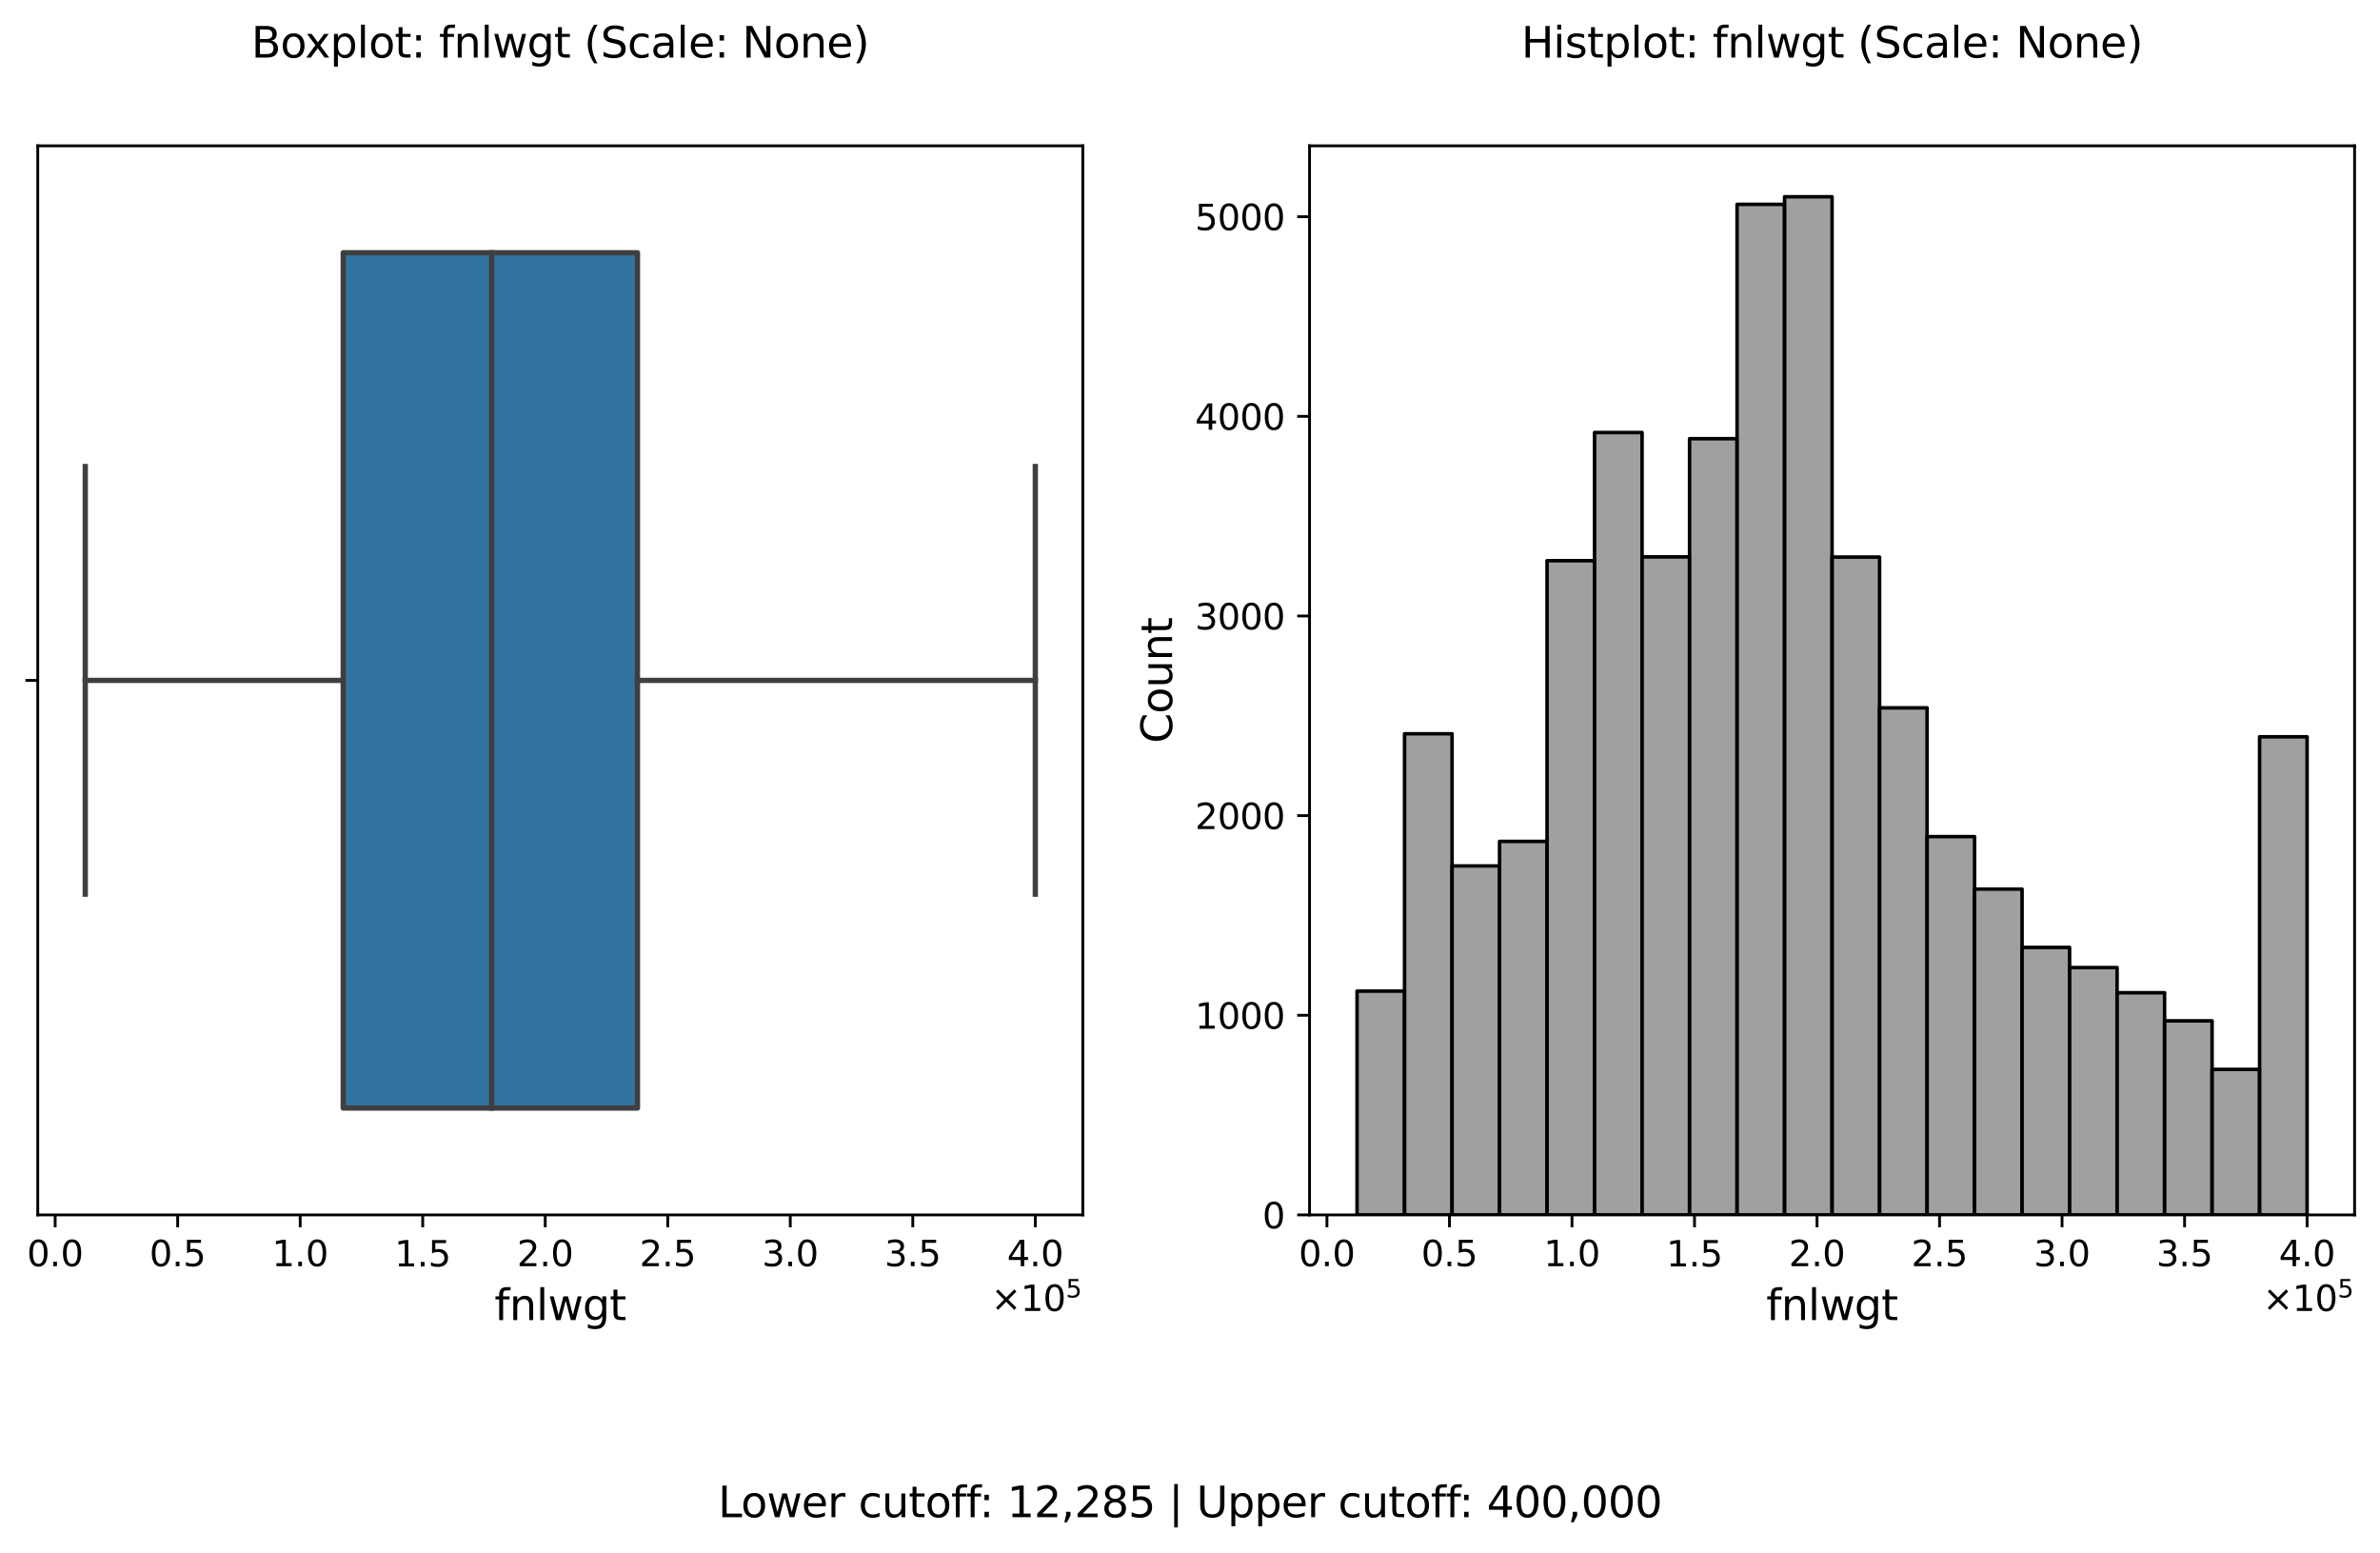 <?xml version="1.0" encoding="utf-8" standalone="no"?>
<!DOCTYPE svg PUBLIC "-//W3C//DTD SVG 1.1//EN"
  "http://www.w3.org/Graphics/SVG/1.1/DTD/svg11.dtd">
<svg xmlns:xlink="http://www.w3.org/1999/xlink" width="674.4pt" height="439.868pt" viewBox="0 0 674.4 439.868" xmlns="http://www.w3.org/2000/svg" version="1.1">
 <defs>
  <style type="text/css">*{stroke-linejoin: round; stroke-linecap: butt}</style>
 </defs>
 <g id="figure_1">
  <g id="patch_1">
   <path d="M 0 439.868 
L 674.4 439.868 
L 674.4 0 
L 0 0 
z
" style="fill: #ffffff"/>
  </g>
  <g id="axes_1">
   <g id="patch_2">
    <path d="M 10.7 344.198 
L 306.825 344.198 
L 306.825 41.318 
L 10.7 41.318 
z
" style="fill: #ffffff"/>
   </g>
   <g id="patch_3">
    <path d="M 97.25 71.606 
L 97.25 313.91 
L 180.634 313.91 
L 180.634 71.606 
L 97.25 71.606 
z
" clip-path="url(#p5515ac7bce)" style="fill: #3274a1; stroke: #3f3f3f; stroke-width: 1.5; stroke-linejoin: miter"/>
   </g>
   <g id="matplotlib.axis_1">
    <g id="xtick_1">
     <g id="line2d_1">
      <defs>
       <path id="m99700563cf" d="M 0 0 
L 0 3.5 
" style="stroke: #000000; stroke-width: 0.8"/>
      </defs>
      <g>
       <use xlink:href="#m99700563cf" x="15.63" y="344.198" style="stroke: #000000; stroke-width: 0.8"/>
      </g>
     </g>
     <g id="text_1">
      <!-- $\mathdefault{0.0}$ -->
      <g transform="translate(7.63 358.797)scale(0.1 -0.1)">
       <defs>
        <path id="DejaVuSans-30" d="M 2034 4250 
Q 1547 4250 1301 3770 
Q 1056 3291 1056 2328 
Q 1056 1369 1301 889 
Q 1547 409 2034 409 
Q 2525 409 2770 889 
Q 3016 1369 3016 2328 
Q 3016 3291 2770 3770 
Q 2525 4250 2034 4250 
z
M 2034 4750 
Q 2819 4750 3233 4129 
Q 3647 3509 3647 2328 
Q 3647 1150 3233 529 
Q 2819 -91 2034 -91 
Q 1250 -91 836 529 
Q 422 1150 422 2328 
Q 422 3509 836 4129 
Q 1250 4750 2034 4750 
z
" transform="scale(0.016)"/>
        <path id="DejaVuSans-2e" d="M 684 794 
L 1344 794 
L 1344 0 
L 684 0 
L 684 794 
z
" transform="scale(0.016)"/>
       </defs>
       <use xlink:href="#DejaVuSans-30" transform="translate(0 0.781)"/>
       <use xlink:href="#DejaVuSans-2e" transform="translate(63.623 0.781)"/>
       <use xlink:href="#DejaVuSans-30" transform="translate(95.41 0.781)"/>
      </g>
     </g>
    </g>
    <g id="xtick_2">
     <g id="line2d_2">
      <g>
       <use xlink:href="#m99700563cf" x="50.347" y="344.198" style="stroke: #000000; stroke-width: 0.8"/>
      </g>
     </g>
     <g id="text_2">
      <!-- $\mathdefault{0.5}$ -->
      <g transform="translate(42.347 358.797)scale(0.1 -0.1)">
       <defs>
        <path id="DejaVuSans-35" d="M 691 4666 
L 3169 4666 
L 3169 4134 
L 1269 4134 
L 1269 2991 
Q 1406 3038 1543 3061 
Q 1681 3084 1819 3084 
Q 2600 3084 3056 2656 
Q 3513 2228 3513 1497 
Q 3513 744 3044 326 
Q 2575 -91 1722 -91 
Q 1428 -91 1123 -41 
Q 819 9 494 109 
L 494 744 
Q 775 591 1075 516 
Q 1375 441 1709 441 
Q 2250 441 2565 725 
Q 2881 1009 2881 1497 
Q 2881 1984 2565 2268 
Q 2250 2553 1709 2553 
Q 1456 2553 1204 2497 
Q 953 2441 691 2322 
L 691 4666 
z
" transform="scale(0.016)"/>
       </defs>
       <use xlink:href="#DejaVuSans-30" transform="translate(0 0.781)"/>
       <use xlink:href="#DejaVuSans-2e" transform="translate(63.623 0.781)"/>
       <use xlink:href="#DejaVuSans-35" transform="translate(95.41 0.781)"/>
      </g>
     </g>
    </g>
    <g id="xtick_3">
     <g id="line2d_3">
      <g>
       <use xlink:href="#m99700563cf" x="85.064" y="344.198" style="stroke: #000000; stroke-width: 0.8"/>
      </g>
     </g>
     <g id="text_3">
      <!-- $\mathdefault{1.0}$ -->
      <g transform="translate(77.064 358.797)scale(0.1 -0.1)">
       <defs>
        <path id="DejaVuSans-31" d="M 794 531 
L 1825 531 
L 1825 4091 
L 703 3866 
L 703 4441 
L 1819 4666 
L 2450 4666 
L 2450 531 
L 3481 531 
L 3481 0 
L 794 0 
L 794 531 
z
" transform="scale(0.016)"/>
       </defs>
       <use xlink:href="#DejaVuSans-31" transform="translate(0 0.781)"/>
       <use xlink:href="#DejaVuSans-2e" transform="translate(63.623 0.781)"/>
       <use xlink:href="#DejaVuSans-30" transform="translate(95.41 0.781)"/>
      </g>
     </g>
    </g>
    <g id="xtick_4">
     <g id="line2d_4">
      <g>
       <use xlink:href="#m99700563cf" x="119.781" y="344.198" style="stroke: #000000; stroke-width: 0.8"/>
      </g>
     </g>
     <g id="text_4">
      <!-- $\mathdefault{1.5}$ -->
      <g transform="translate(111.781 358.797)scale(0.1 -0.1)">
       <use xlink:href="#DejaVuSans-31" transform="translate(0 0.094)"/>
       <use xlink:href="#DejaVuSans-2e" transform="translate(63.623 0.094)"/>
       <use xlink:href="#DejaVuSans-35" transform="translate(95.41 0.094)"/>
      </g>
     </g>
    </g>
    <g id="xtick_5">
     <g id="line2d_5">
      <g>
       <use xlink:href="#m99700563cf" x="154.498" y="344.198" style="stroke: #000000; stroke-width: 0.8"/>
      </g>
     </g>
     <g id="text_5">
      <!-- $\mathdefault{2.0}$ -->
      <g transform="translate(146.498 358.797)scale(0.1 -0.1)">
       <defs>
        <path id="DejaVuSans-32" d="M 1228 531 
L 3431 531 
L 3431 0 
L 469 0 
L 469 531 
Q 828 903 1448 1529 
Q 2069 2156 2228 2338 
Q 2531 2678 2651 2914 
Q 2772 3150 2772 3378 
Q 2772 3750 2511 3984 
Q 2250 4219 1831 4219 
Q 1534 4219 1204 4116 
Q 875 4013 500 3803 
L 500 4441 
Q 881 4594 1212 4672 
Q 1544 4750 1819 4750 
Q 2544 4750 2975 4387 
Q 3406 4025 3406 3419 
Q 3406 3131 3298 2873 
Q 3191 2616 2906 2266 
Q 2828 2175 2409 1742 
Q 1991 1309 1228 531 
z
" transform="scale(0.016)"/>
       </defs>
       <use xlink:href="#DejaVuSans-32" transform="translate(0 0.781)"/>
       <use xlink:href="#DejaVuSans-2e" transform="translate(63.623 0.781)"/>
       <use xlink:href="#DejaVuSans-30" transform="translate(95.41 0.781)"/>
      </g>
     </g>
    </g>
    <g id="xtick_6">
     <g id="line2d_6">
      <g>
       <use xlink:href="#m99700563cf" x="189.214" y="344.198" style="stroke: #000000; stroke-width: 0.8"/>
      </g>
     </g>
     <g id="text_6">
      <!-- $\mathdefault{2.5}$ -->
      <g transform="translate(181.214 358.797)scale(0.1 -0.1)">
       <use xlink:href="#DejaVuSans-32" transform="translate(0 0.781)"/>
       <use xlink:href="#DejaVuSans-2e" transform="translate(63.623 0.781)"/>
       <use xlink:href="#DejaVuSans-35" transform="translate(95.41 0.781)"/>
      </g>
     </g>
    </g>
    <g id="xtick_7">
     <g id="line2d_7">
      <g>
       <use xlink:href="#m99700563cf" x="223.931" y="344.198" style="stroke: #000000; stroke-width: 0.8"/>
      </g>
     </g>
     <g id="text_7">
      <!-- $\mathdefault{3.0}$ -->
      <g transform="translate(215.931 358.797)scale(0.1 -0.1)">
       <defs>
        <path id="DejaVuSans-33" d="M 2597 2516 
Q 3050 2419 3304 2112 
Q 3559 1806 3559 1356 
Q 3559 666 3084 287 
Q 2609 -91 1734 -91 
Q 1441 -91 1130 -33 
Q 819 25 488 141 
L 488 750 
Q 750 597 1062 519 
Q 1375 441 1716 441 
Q 2309 441 2620 675 
Q 2931 909 2931 1356 
Q 2931 1769 2642 2001 
Q 2353 2234 1838 2234 
L 1294 2234 
L 1294 2753 
L 1863 2753 
Q 2328 2753 2575 2939 
Q 2822 3125 2822 3475 
Q 2822 3834 2567 4026 
Q 2313 4219 1838 4219 
Q 1578 4219 1281 4162 
Q 984 4106 628 3988 
L 628 4550 
Q 988 4650 1302 4700 
Q 1616 4750 1894 4750 
Q 2613 4750 3031 4423 
Q 3450 4097 3450 3541 
Q 3450 3153 3228 2886 
Q 3006 2619 2597 2516 
z
" transform="scale(0.016)"/>
       </defs>
       <use xlink:href="#DejaVuSans-33" transform="translate(0 0.781)"/>
       <use xlink:href="#DejaVuSans-2e" transform="translate(63.623 0.781)"/>
       <use xlink:href="#DejaVuSans-30" transform="translate(95.41 0.781)"/>
      </g>
     </g>
    </g>
    <g id="xtick_8">
     <g id="line2d_8">
      <g>
       <use xlink:href="#m99700563cf" x="258.648" y="344.198" style="stroke: #000000; stroke-width: 0.8"/>
      </g>
     </g>
     <g id="text_8">
      <!-- $\mathdefault{3.5}$ -->
      <g transform="translate(250.648 358.797)scale(0.1 -0.1)">
       <use xlink:href="#DejaVuSans-33" transform="translate(0 0.781)"/>
       <use xlink:href="#DejaVuSans-2e" transform="translate(63.623 0.781)"/>
       <use xlink:href="#DejaVuSans-35" transform="translate(95.41 0.781)"/>
      </g>
     </g>
    </g>
    <g id="xtick_9">
     <g id="line2d_9">
      <g>
       <use xlink:href="#m99700563cf" x="293.365" y="344.198" style="stroke: #000000; stroke-width: 0.8"/>
      </g>
     </g>
     <g id="text_9">
      <!-- $\mathdefault{4.0}$ -->
      <g transform="translate(285.365 358.797)scale(0.1 -0.1)">
       <defs>
        <path id="DejaVuSans-34" d="M 2419 4116 
L 825 1625 
L 2419 1625 
L 2419 4116 
z
M 2253 4666 
L 3047 4666 
L 3047 1625 
L 3713 1625 
L 3713 1100 
L 3047 1100 
L 3047 0 
L 2419 0 
L 2419 1100 
L 313 1100 
L 313 1709 
L 2253 4666 
z
" transform="scale(0.016)"/>
       </defs>
       <use xlink:href="#DejaVuSans-34" transform="translate(0 0.781)"/>
       <use xlink:href="#DejaVuSans-2e" transform="translate(63.623 0.781)"/>
       <use xlink:href="#DejaVuSans-30" transform="translate(95.41 0.781)"/>
      </g>
     </g>
    </g>
    <g id="text_10">
     <!-- fnlwgt -->
     <g transform="translate(140.113 373.994)scale(0.12 -0.12)">
      <defs>
       <path id="DejaVuSans-66" d="M 2375 4863 
L 2375 4384 
L 1825 4384 
Q 1516 4384 1395 4259 
Q 1275 4134 1275 3809 
L 1275 3500 
L 2222 3500 
L 2222 3053 
L 1275 3053 
L 1275 0 
L 697 0 
L 697 3053 
L 147 3053 
L 147 3500 
L 697 3500 
L 697 3744 
Q 697 4328 969 4595 
Q 1241 4863 1831 4863 
L 2375 4863 
z
" transform="scale(0.016)"/>
       <path id="DejaVuSans-6e" d="M 3513 2113 
L 3513 0 
L 2938 0 
L 2938 2094 
Q 2938 2591 2744 2837 
Q 2550 3084 2163 3084 
Q 1697 3084 1428 2787 
Q 1159 2491 1159 1978 
L 1159 0 
L 581 0 
L 581 3500 
L 1159 3500 
L 1159 2956 
Q 1366 3272 1645 3428 
Q 1925 3584 2291 3584 
Q 2894 3584 3203 3211 
Q 3513 2838 3513 2113 
z
" transform="scale(0.016)"/>
       <path id="DejaVuSans-6c" d="M 603 4863 
L 1178 4863 
L 1178 0 
L 603 0 
L 603 4863 
z
" transform="scale(0.016)"/>
       <path id="DejaVuSans-77" d="M 269 3500 
L 844 3500 
L 1563 769 
L 2278 3500 
L 2956 3500 
L 3675 769 
L 4391 3500 
L 4966 3500 
L 4050 0 
L 3372 0 
L 2619 2869 
L 1863 0 
L 1184 0 
L 269 3500 
z
" transform="scale(0.016)"/>
       <path id="DejaVuSans-67" d="M 2906 1791 
Q 2906 2416 2648 2759 
Q 2391 3103 1925 3103 
Q 1463 3103 1205 2759 
Q 947 2416 947 1791 
Q 947 1169 1205 825 
Q 1463 481 1925 481 
Q 2391 481 2648 825 
Q 2906 1169 2906 1791 
z
M 3481 434 
Q 3481 -459 3084 -895 
Q 2688 -1331 1869 -1331 
Q 1566 -1331 1297 -1286 
Q 1028 -1241 775 -1147 
L 775 -588 
Q 1028 -725 1275 -790 
Q 1522 -856 1778 -856 
Q 2344 -856 2625 -561 
Q 2906 -266 2906 331 
L 2906 616 
Q 2728 306 2450 153 
Q 2172 0 1784 0 
Q 1141 0 747 490 
Q 353 981 353 1791 
Q 353 2603 747 3093 
Q 1141 3584 1784 3584 
Q 2172 3584 2450 3431 
Q 2728 3278 2906 2969 
L 2906 3500 
L 3481 3500 
L 3481 434 
z
" transform="scale(0.016)"/>
       <path id="DejaVuSans-74" d="M 1172 4494 
L 1172 3500 
L 2356 3500 
L 2356 3053 
L 1172 3053 
L 1172 1153 
Q 1172 725 1289 603 
Q 1406 481 1766 481 
L 2356 481 
L 2356 0 
L 1766 0 
Q 1100 0 847 248 
Q 594 497 594 1153 
L 594 3053 
L 172 3053 
L 172 3500 
L 594 3500 
L 594 4494 
L 1172 4494 
z
" transform="scale(0.016)"/>
      </defs>
      <use xlink:href="#DejaVuSans-66"/>
      <use xlink:href="#DejaVuSans-6e" x="35.205"/>
      <use xlink:href="#DejaVuSans-6c" x="98.584"/>
      <use xlink:href="#DejaVuSans-77" x="126.367"/>
      <use xlink:href="#DejaVuSans-67" x="208.154"/>
      <use xlink:href="#DejaVuSans-74" x="271.631"/>
     </g>
    </g>
    <g id="text_11">
     <!-- $\times\mathdefault{10^{5}}\mathdefault{}$ -->
     <g transform="translate(280.825 371.475)scale(0.1 -0.1)">
      <defs>
       <path id="DejaVuSans-d7" d="M 4488 3438 
L 3059 2003 
L 4488 575 
L 4116 197 
L 2681 1631 
L 1247 197 
L 878 575 
L 2303 2003 
L 878 3438 
L 1247 3816 
L 2681 2381 
L 4116 3816 
L 4488 3438 
z
" transform="scale(0.016)"/>
      </defs>
      <use xlink:href="#DejaVuSans-d7" transform="translate(0 0.684)"/>
      <use xlink:href="#DejaVuSans-31" transform="translate(83.789 0.684)"/>
      <use xlink:href="#DejaVuSans-30" transform="translate(147.412 0.684)"/>
      <use xlink:href="#DejaVuSans-35" transform="translate(211.992 38.966)scale(0.7)"/>
     </g>
    </g>
   </g>
   <g id="matplotlib.axis_2">
    <g id="ytick_1">
     <g id="line2d_10">
      <defs>
       <path id="m4141810e7e" d="M 0 0 
L -3.5 0 
" style="stroke: #000000; stroke-width: 0.8"/>
      </defs>
      <g>
       <use xlink:href="#m4141810e7e" x="10.7" y="192.758" style="stroke: #000000; stroke-width: 0.8"/>
      </g>
     </g>
    </g>
   </g>
   <g id="line2d_11">
    <path d="M 97.25 192.758 
L 24.16 192.758 
" clip-path="url(#p5515ac7bce)" style="fill: none; stroke: #3f3f3f; stroke-width: 1.5; stroke-linecap: square"/>
   </g>
   <g id="line2d_12">
    <path d="M 180.634 192.758 
L 293.365 192.758 
" clip-path="url(#p5515ac7bce)" style="fill: none; stroke: #3f3f3f; stroke-width: 1.5; stroke-linecap: square"/>
   </g>
   <g id="line2d_13">
    <path d="M 24.16 132.182 
L 24.16 253.334 
" clip-path="url(#p5515ac7bce)" style="fill: none; stroke: #3f3f3f; stroke-width: 1.5; stroke-linecap: square"/>
   </g>
   <g id="line2d_14">
    <path d="M 293.365 132.182 
L 293.365 253.334 
" clip-path="url(#p5515ac7bce)" style="fill: none; stroke: #3f3f3f; stroke-width: 1.5; stroke-linecap: square"/>
   </g>
   <g id="line2d_15"/>
   <g id="line2d_16">
    <path d="M 139.322 71.606 
L 139.322 313.91 
" clip-path="url(#p5515ac7bce)" style="fill: none; stroke: #3f3f3f; stroke-width: 1.5; stroke-linecap: square"/>
   </g>
   <g id="patch_4">
    <path d="M 10.7 344.198 
L 10.7 41.318 
" style="fill: none; stroke: #000000; stroke-width: 0.8; stroke-linejoin: miter; stroke-linecap: square"/>
   </g>
   <g id="patch_5">
    <path d="M 306.825 344.198 
L 306.825 41.318 
" style="fill: none; stroke: #000000; stroke-width: 0.8; stroke-linejoin: miter; stroke-linecap: square"/>
   </g>
   <g id="patch_6">
    <path d="M 10.7 344.198 
L 306.825 344.198 
" style="fill: none; stroke: #000000; stroke-width: 0.8; stroke-linejoin: miter; stroke-linecap: square"/>
   </g>
   <g id="patch_7">
    <path d="M 10.7 41.318 
L 306.825 41.318 
" style="fill: none; stroke: #000000; stroke-width: 0.8; stroke-linejoin: miter; stroke-linecap: square"/>
   </g>
   <g id="text_12">
    <!-- Boxplot: fnlwgt (Scale: None) -->
    <g transform="translate(71.219 16.318)scale(0.12 -0.12)">
     <defs>
      <path id="DejaVuSans-42" d="M 1259 2228 
L 1259 519 
L 2272 519 
Q 2781 519 3026 730 
Q 3272 941 3272 1375 
Q 3272 1813 3026 2020 
Q 2781 2228 2272 2228 
L 1259 2228 
z
M 1259 4147 
L 1259 2741 
L 2194 2741 
Q 2656 2741 2882 2914 
Q 3109 3088 3109 3444 
Q 3109 3797 2882 3972 
Q 2656 4147 2194 4147 
L 1259 4147 
z
M 628 4666 
L 2241 4666 
Q 2963 4666 3353 4366 
Q 3744 4066 3744 3513 
Q 3744 3084 3544 2831 
Q 3344 2578 2956 2516 
Q 3422 2416 3680 2098 
Q 3938 1781 3938 1306 
Q 3938 681 3513 340 
Q 3088 0 2303 0 
L 628 0 
L 628 4666 
z
" transform="scale(0.016)"/>
      <path id="DejaVuSans-6f" d="M 1959 3097 
Q 1497 3097 1228 2736 
Q 959 2375 959 1747 
Q 959 1119 1226 758 
Q 1494 397 1959 397 
Q 2419 397 2687 759 
Q 2956 1122 2956 1747 
Q 2956 2369 2687 2733 
Q 2419 3097 1959 3097 
z
M 1959 3584 
Q 2709 3584 3137 3096 
Q 3566 2609 3566 1747 
Q 3566 888 3137 398 
Q 2709 -91 1959 -91 
Q 1206 -91 779 398 
Q 353 888 353 1747 
Q 353 2609 779 3096 
Q 1206 3584 1959 3584 
z
" transform="scale(0.016)"/>
      <path id="DejaVuSans-78" d="M 3513 3500 
L 2247 1797 
L 3578 0 
L 2900 0 
L 1881 1375 
L 863 0 
L 184 0 
L 1544 1831 
L 300 3500 
L 978 3500 
L 1906 2253 
L 2834 3500 
L 3513 3500 
z
" transform="scale(0.016)"/>
      <path id="DejaVuSans-70" d="M 1159 525 
L 1159 -1331 
L 581 -1331 
L 581 3500 
L 1159 3500 
L 1159 2969 
Q 1341 3281 1617 3432 
Q 1894 3584 2278 3584 
Q 2916 3584 3314 3078 
Q 3713 2572 3713 1747 
Q 3713 922 3314 415 
Q 2916 -91 2278 -91 
Q 1894 -91 1617 61 
Q 1341 213 1159 525 
z
M 3116 1747 
Q 3116 2381 2855 2742 
Q 2594 3103 2138 3103 
Q 1681 3103 1420 2742 
Q 1159 2381 1159 1747 
Q 1159 1113 1420 752 
Q 1681 391 2138 391 
Q 2594 391 2855 752 
Q 3116 1113 3116 1747 
z
" transform="scale(0.016)"/>
      <path id="DejaVuSans-3a" d="M 750 794 
L 1409 794 
L 1409 0 
L 750 0 
L 750 794 
z
M 750 3309 
L 1409 3309 
L 1409 2516 
L 750 2516 
L 750 3309 
z
" transform="scale(0.016)"/>
      <path id="DejaVuSans-20" transform="scale(0.016)"/>
      <path id="DejaVuSans-28" d="M 1984 4856 
Q 1566 4138 1362 3434 
Q 1159 2731 1159 2009 
Q 1159 1288 1364 580 
Q 1569 -128 1984 -844 
L 1484 -844 
Q 1016 -109 783 600 
Q 550 1309 550 2009 
Q 550 2706 781 3412 
Q 1013 4119 1484 4856 
L 1984 4856 
z
" transform="scale(0.016)"/>
      <path id="DejaVuSans-53" d="M 3425 4513 
L 3425 3897 
Q 3066 4069 2747 4153 
Q 2428 4238 2131 4238 
Q 1616 4238 1336 4038 
Q 1056 3838 1056 3469 
Q 1056 3159 1242 3001 
Q 1428 2844 1947 2747 
L 2328 2669 
Q 3034 2534 3370 2195 
Q 3706 1856 3706 1288 
Q 3706 609 3251 259 
Q 2797 -91 1919 -91 
Q 1588 -91 1214 -16 
Q 841 59 441 206 
L 441 856 
Q 825 641 1194 531 
Q 1563 422 1919 422 
Q 2459 422 2753 634 
Q 3047 847 3047 1241 
Q 3047 1584 2836 1778 
Q 2625 1972 2144 2069 
L 1759 2144 
Q 1053 2284 737 2584 
Q 422 2884 422 3419 
Q 422 4038 858 4394 
Q 1294 4750 2059 4750 
Q 2388 4750 2728 4690 
Q 3069 4631 3425 4513 
z
" transform="scale(0.016)"/>
      <path id="DejaVuSans-63" d="M 3122 3366 
L 3122 2828 
Q 2878 2963 2633 3030 
Q 2388 3097 2138 3097 
Q 1578 3097 1268 2742 
Q 959 2388 959 1747 
Q 959 1106 1268 751 
Q 1578 397 2138 397 
Q 2388 397 2633 464 
Q 2878 531 3122 666 
L 3122 134 
Q 2881 22 2623 -34 
Q 2366 -91 2075 -91 
Q 1284 -91 818 406 
Q 353 903 353 1747 
Q 353 2603 823 3093 
Q 1294 3584 2113 3584 
Q 2378 3584 2631 3529 
Q 2884 3475 3122 3366 
z
" transform="scale(0.016)"/>
      <path id="DejaVuSans-61" d="M 2194 1759 
Q 1497 1759 1228 1600 
Q 959 1441 959 1056 
Q 959 750 1161 570 
Q 1363 391 1709 391 
Q 2188 391 2477 730 
Q 2766 1069 2766 1631 
L 2766 1759 
L 2194 1759 
z
M 3341 1997 
L 3341 0 
L 2766 0 
L 2766 531 
Q 2569 213 2275 61 
Q 1981 -91 1556 -91 
Q 1019 -91 701 211 
Q 384 513 384 1019 
Q 384 1609 779 1909 
Q 1175 2209 1959 2209 
L 2766 2209 
L 2766 2266 
Q 2766 2663 2505 2880 
Q 2244 3097 1772 3097 
Q 1472 3097 1187 3025 
Q 903 2953 641 2809 
L 641 3341 
Q 956 3463 1253 3523 
Q 1550 3584 1831 3584 
Q 2591 3584 2966 3190 
Q 3341 2797 3341 1997 
z
" transform="scale(0.016)"/>
      <path id="DejaVuSans-65" d="M 3597 1894 
L 3597 1613 
L 953 1613 
Q 991 1019 1311 708 
Q 1631 397 2203 397 
Q 2534 397 2845 478 
Q 3156 559 3463 722 
L 3463 178 
Q 3153 47 2828 -22 
Q 2503 -91 2169 -91 
Q 1331 -91 842 396 
Q 353 884 353 1716 
Q 353 2575 817 3079 
Q 1281 3584 2069 3584 
Q 2775 3584 3186 3129 
Q 3597 2675 3597 1894 
z
M 3022 2063 
Q 3016 2534 2758 2815 
Q 2500 3097 2075 3097 
Q 1594 3097 1305 2825 
Q 1016 2553 972 2059 
L 3022 2063 
z
" transform="scale(0.016)"/>
      <path id="DejaVuSans-4e" d="M 628 4666 
L 1478 4666 
L 3547 763 
L 3547 4666 
L 4159 4666 
L 4159 0 
L 3309 0 
L 1241 3903 
L 1241 0 
L 628 0 
L 628 4666 
z
" transform="scale(0.016)"/>
      <path id="DejaVuSans-29" d="M 513 4856 
L 1013 4856 
Q 1481 4119 1714 3412 
Q 1947 2706 1947 2009 
Q 1947 1309 1714 600 
Q 1481 -109 1013 -844 
L 513 -844 
Q 928 -128 1133 580 
Q 1338 1288 1338 2009 
Q 1338 2731 1133 3434 
Q 928 4138 513 4856 
z
" transform="scale(0.016)"/>
     </defs>
     <use xlink:href="#DejaVuSans-42"/>
     <use xlink:href="#DejaVuSans-6f" x="68.604"/>
     <use xlink:href="#DejaVuSans-78" x="126.66"/>
     <use xlink:href="#DejaVuSans-70" x="185.84"/>
     <use xlink:href="#DejaVuSans-6c" x="249.316"/>
     <use xlink:href="#DejaVuSans-6f" x="277.1"/>
     <use xlink:href="#DejaVuSans-74" x="338.281"/>
     <use xlink:href="#DejaVuSans-3a" x="377.49"/>
     <use xlink:href="#DejaVuSans-20" x="411.182"/>
     <use xlink:href="#DejaVuSans-66" x="442.969"/>
     <use xlink:href="#DejaVuSans-6e" x="478.174"/>
     <use xlink:href="#DejaVuSans-6c" x="541.553"/>
     <use xlink:href="#DejaVuSans-77" x="569.336"/>
     <use xlink:href="#DejaVuSans-67" x="651.123"/>
     <use xlink:href="#DejaVuSans-74" x="714.6"/>
     <use xlink:href="#DejaVuSans-20" x="753.809"/>
     <use xlink:href="#DejaVuSans-28" x="785.596"/>
     <use xlink:href="#DejaVuSans-53" x="824.609"/>
     <use xlink:href="#DejaVuSans-63" x="888.086"/>
     <use xlink:href="#DejaVuSans-61" x="943.066"/>
     <use xlink:href="#DejaVuSans-6c" x="1004.346"/>
     <use xlink:href="#DejaVuSans-65" x="1032.129"/>
     <use xlink:href="#DejaVuSans-3a" x="1093.652"/>
     <use xlink:href="#DejaVuSans-20" x="1127.344"/>
     <use xlink:href="#DejaVuSans-4e" x="1159.131"/>
     <use xlink:href="#DejaVuSans-6f" x="1233.936"/>
     <use xlink:href="#DejaVuSans-6e" x="1295.117"/>
     <use xlink:href="#DejaVuSans-65" x="1358.496"/>
     <use xlink:href="#DejaVuSans-29" x="1420.02"/>
    </g>
   </g>
  </g>
  <g id="axes_2">
   <g id="patch_8">
    <path d="M 371.075 344.198 
L 667.2 344.198 
L 667.2 41.318 
L 371.075 41.318 
z
" style="fill: #ffffff"/>
   </g>
   <g id="patch_9">
    <path d="M 384.535 344.198 
L 397.995 344.198 
L 397.995 280.794 
L 384.535 280.794 
z
" clip-path="url(#p902552261d)" style="fill: #808080; fill-opacity: 0.75; stroke: #000000; stroke-linejoin: miter"/>
   </g>
   <g id="patch_10">
    <path d="M 397.995 344.198 
L 411.456 344.198 
L 411.456 207.888 
L 397.995 207.888 
z
" clip-path="url(#p902552261d)" style="fill: #808080; fill-opacity: 0.75; stroke: #000000; stroke-linejoin: miter"/>
   </g>
   <g id="patch_11">
    <path d="M 411.456 344.198 
L 424.916 344.198 
L 424.916 245.331 
L 411.456 245.331 
z
" clip-path="url(#p902552261d)" style="fill: #808080; fill-opacity: 0.75; stroke: #000000; stroke-linejoin: miter"/>
   </g>
   <g id="patch_12">
    <path d="M 424.916 344.198 
L 438.376 344.198 
L 438.376 238.374 
L 424.916 238.374 
z
" clip-path="url(#p902552261d)" style="fill: #808080; fill-opacity: 0.75; stroke: #000000; stroke-linejoin: miter"/>
   </g>
   <g id="patch_13">
    <path d="M 438.376 344.198 
L 451.836 344.198 
L 451.836 158.85 
L 438.376 158.85 
z
" clip-path="url(#p902552261d)" style="fill: #808080; fill-opacity: 0.75; stroke: #000000; stroke-linejoin: miter"/>
   </g>
   <g id="patch_14">
    <path d="M 451.836 344.198 
L 465.297 344.198 
L 465.297 122.539 
L 451.836 122.539 
z
" clip-path="url(#p902552261d)" style="fill: #808080; fill-opacity: 0.75; stroke: #000000; stroke-linejoin: miter"/>
   </g>
   <g id="patch_15">
    <path d="M 465.297 344.198 
L 478.757 344.198 
L 478.757 157.776 
L 465.297 157.776 
z
" clip-path="url(#p902552261d)" style="fill: #808080; fill-opacity: 0.75; stroke: #000000; stroke-linejoin: miter"/>
   </g>
   <g id="patch_16">
    <path d="M 478.757 344.198 
L 492.217 344.198 
L 492.217 124.292 
L 478.757 124.292 
z
" clip-path="url(#p902552261d)" style="fill: #808080; fill-opacity: 0.75; stroke: #000000; stroke-linejoin: miter"/>
   </g>
   <g id="patch_17">
    <path d="M 492.217 344.198 
L 505.677 344.198 
L 505.677 57.89 
L 492.217 57.89 
z
" clip-path="url(#p902552261d)" style="fill: #808080; fill-opacity: 0.75; stroke: #000000; stroke-linejoin: miter"/>
   </g>
   <g id="patch_18">
    <path d="M 505.677 344.198 
L 519.138 344.198 
L 519.138 55.741 
L 505.677 55.741 
z
" clip-path="url(#p902552261d)" style="fill: #808080; fill-opacity: 0.75; stroke: #000000; stroke-linejoin: miter"/>
   </g>
   <g id="patch_19">
    <path d="M 519.138 344.198 
L 532.598 344.198 
L 532.598 157.832 
L 519.138 157.832 
z
" clip-path="url(#p902552261d)" style="fill: #808080; fill-opacity: 0.75; stroke: #000000; stroke-linejoin: miter"/>
   </g>
   <g id="patch_20">
    <path d="M 532.598 344.198 
L 546.058 344.198 
L 546.058 200.535 
L 532.598 200.535 
z
" clip-path="url(#p902552261d)" style="fill: #808080; fill-opacity: 0.75; stroke: #000000; stroke-linejoin: miter"/>
   </g>
   <g id="patch_21">
    <path d="M 546.058 344.198 
L 559.518 344.198 
L 559.518 237.017 
L 546.058 237.017 
z
" clip-path="url(#p902552261d)" style="fill: #808080; fill-opacity: 0.75; stroke: #000000; stroke-linejoin: miter"/>
   </g>
   <g id="patch_22">
    <path d="M 559.518 344.198 
L 572.978 344.198 
L 572.978 251.892 
L 559.518 251.892 
z
" clip-path="url(#p902552261d)" style="fill: #808080; fill-opacity: 0.75; stroke: #000000; stroke-linejoin: miter"/>
   </g>
   <g id="patch_23">
    <path d="M 572.978 344.198 
L 586.439 344.198 
L 586.439 268.407 
L 572.978 268.407 
z
" clip-path="url(#p902552261d)" style="fill: #808080; fill-opacity: 0.75; stroke: #000000; stroke-linejoin: miter"/>
   </g>
   <g id="patch_24">
    <path d="M 586.439 344.198 
L 599.899 344.198 
L 599.899 274.12 
L 586.439 274.12 
z
" clip-path="url(#p902552261d)" style="fill: #808080; fill-opacity: 0.75; stroke: #000000; stroke-linejoin: miter"/>
   </g>
   <g id="patch_25">
    <path d="M 599.899 344.198 
L 613.359 344.198 
L 613.359 281.247 
L 599.899 281.247 
z
" clip-path="url(#p902552261d)" style="fill: #808080; fill-opacity: 0.75; stroke: #000000; stroke-linejoin: miter"/>
   </g>
   <g id="patch_26">
    <path d="M 613.359 344.198 
L 626.819 344.198 
L 626.819 289.222 
L 613.359 289.222 
z
" clip-path="url(#p902552261d)" style="fill: #808080; fill-opacity: 0.75; stroke: #000000; stroke-linejoin: miter"/>
   </g>
   <g id="patch_27">
    <path d="M 626.819 344.198 
L 640.28 344.198 
L 640.28 302.966 
L 626.819 302.966 
z
" clip-path="url(#p902552261d)" style="fill: #808080; fill-opacity: 0.75; stroke: #000000; stroke-linejoin: miter"/>
   </g>
   <g id="patch_28">
    <path d="M 640.28 344.198 
L 653.74 344.198 
L 653.74 208.736 
L 640.28 208.736 
z
" clip-path="url(#p902552261d)" style="fill: #808080; fill-opacity: 0.75; stroke: #000000; stroke-linejoin: miter"/>
   </g>
   <g id="matplotlib.axis_3">
    <g id="xtick_10">
     <g id="line2d_17">
      <g>
       <use xlink:href="#m99700563cf" x="376.005" y="344.198" style="stroke: #000000; stroke-width: 0.8"/>
      </g>
     </g>
     <g id="text_13">
      <!-- $\mathdefault{0.0}$ -->
      <g transform="translate(368.005 358.797)scale(0.1 -0.1)">
       <use xlink:href="#DejaVuSans-30" transform="translate(0 0.781)"/>
       <use xlink:href="#DejaVuSans-2e" transform="translate(63.623 0.781)"/>
       <use xlink:href="#DejaVuSans-30" transform="translate(95.41 0.781)"/>
      </g>
     </g>
    </g>
    <g id="xtick_11">
     <g id="line2d_18">
      <g>
       <use xlink:href="#m99700563cf" x="410.722" y="344.198" style="stroke: #000000; stroke-width: 0.8"/>
      </g>
     </g>
     <g id="text_14">
      <!-- $\mathdefault{0.5}$ -->
      <g transform="translate(402.722 358.797)scale(0.1 -0.1)">
       <use xlink:href="#DejaVuSans-30" transform="translate(0 0.781)"/>
       <use xlink:href="#DejaVuSans-2e" transform="translate(63.623 0.781)"/>
       <use xlink:href="#DejaVuSans-35" transform="translate(95.41 0.781)"/>
      </g>
     </g>
    </g>
    <g id="xtick_12">
     <g id="line2d_19">
      <g>
       <use xlink:href="#m99700563cf" x="445.439" y="344.198" style="stroke: #000000; stroke-width: 0.8"/>
      </g>
     </g>
     <g id="text_15">
      <!-- $\mathdefault{1.0}$ -->
      <g transform="translate(437.439 358.797)scale(0.1 -0.1)">
       <use xlink:href="#DejaVuSans-31" transform="translate(0 0.781)"/>
       <use xlink:href="#DejaVuSans-2e" transform="translate(63.623 0.781)"/>
       <use xlink:href="#DejaVuSans-30" transform="translate(95.41 0.781)"/>
      </g>
     </g>
    </g>
    <g id="xtick_13">
     <g id="line2d_20">
      <g>
       <use xlink:href="#m99700563cf" x="480.156" y="344.198" style="stroke: #000000; stroke-width: 0.8"/>
      </g>
     </g>
     <g id="text_16">
      <!-- $\mathdefault{1.5}$ -->
      <g transform="translate(472.156 358.797)scale(0.1 -0.1)">
       <use xlink:href="#DejaVuSans-31" transform="translate(0 0.094)"/>
       <use xlink:href="#DejaVuSans-2e" transform="translate(63.623 0.094)"/>
       <use xlink:href="#DejaVuSans-35" transform="translate(95.41 0.094)"/>
      </g>
     </g>
    </g>
    <g id="xtick_14">
     <g id="line2d_21">
      <g>
       <use xlink:href="#m99700563cf" x="514.873" y="344.198" style="stroke: #000000; stroke-width: 0.8"/>
      </g>
     </g>
     <g id="text_17">
      <!-- $\mathdefault{2.0}$ -->
      <g transform="translate(506.873 358.797)scale(0.1 -0.1)">
       <use xlink:href="#DejaVuSans-32" transform="translate(0 0.781)"/>
       <use xlink:href="#DejaVuSans-2e" transform="translate(63.623 0.781)"/>
       <use xlink:href="#DejaVuSans-30" transform="translate(95.41 0.781)"/>
      </g>
     </g>
    </g>
    <g id="xtick_15">
     <g id="line2d_22">
      <g>
       <use xlink:href="#m99700563cf" x="549.589" y="344.198" style="stroke: #000000; stroke-width: 0.8"/>
      </g>
     </g>
     <g id="text_18">
      <!-- $\mathdefault{2.5}$ -->
      <g transform="translate(541.589 358.797)scale(0.1 -0.1)">
       <use xlink:href="#DejaVuSans-32" transform="translate(0 0.781)"/>
       <use xlink:href="#DejaVuSans-2e" transform="translate(63.623 0.781)"/>
       <use xlink:href="#DejaVuSans-35" transform="translate(95.41 0.781)"/>
      </g>
     </g>
    </g>
    <g id="xtick_16">
     <g id="line2d_23">
      <g>
       <use xlink:href="#m99700563cf" x="584.306" y="344.198" style="stroke: #000000; stroke-width: 0.8"/>
      </g>
     </g>
     <g id="text_19">
      <!-- $\mathdefault{3.0}$ -->
      <g transform="translate(576.306 358.797)scale(0.1 -0.1)">
       <use xlink:href="#DejaVuSans-33" transform="translate(0 0.781)"/>
       <use xlink:href="#DejaVuSans-2e" transform="translate(63.623 0.781)"/>
       <use xlink:href="#DejaVuSans-30" transform="translate(95.41 0.781)"/>
      </g>
     </g>
    </g>
    <g id="xtick_17">
     <g id="line2d_24">
      <g>
       <use xlink:href="#m99700563cf" x="619.023" y="344.198" style="stroke: #000000; stroke-width: 0.8"/>
      </g>
     </g>
     <g id="text_20">
      <!-- $\mathdefault{3.5}$ -->
      <g transform="translate(611.023 358.797)scale(0.1 -0.1)">
       <use xlink:href="#DejaVuSans-33" transform="translate(0 0.781)"/>
       <use xlink:href="#DejaVuSans-2e" transform="translate(63.623 0.781)"/>
       <use xlink:href="#DejaVuSans-35" transform="translate(95.41 0.781)"/>
      </g>
     </g>
    </g>
    <g id="xtick_18">
     <g id="line2d_25">
      <g>
       <use xlink:href="#m99700563cf" x="653.74" y="344.198" style="stroke: #000000; stroke-width: 0.8"/>
      </g>
     </g>
     <g id="text_21">
      <!-- $\mathdefault{4.0}$ -->
      <g transform="translate(645.74 358.797)scale(0.1 -0.1)">
       <use xlink:href="#DejaVuSans-34" transform="translate(0 0.781)"/>
       <use xlink:href="#DejaVuSans-2e" transform="translate(63.623 0.781)"/>
       <use xlink:href="#DejaVuSans-30" transform="translate(95.41 0.781)"/>
      </g>
     </g>
    </g>
    <g id="text_22">
     <!-- fnlwgt -->
     <g transform="translate(500.488 373.994)scale(0.12 -0.12)">
      <use xlink:href="#DejaVuSans-66"/>
      <use xlink:href="#DejaVuSans-6e" x="35.205"/>
      <use xlink:href="#DejaVuSans-6c" x="98.584"/>
      <use xlink:href="#DejaVuSans-77" x="126.367"/>
      <use xlink:href="#DejaVuSans-67" x="208.154"/>
      <use xlink:href="#DejaVuSans-74" x="271.631"/>
     </g>
    </g>
    <g id="text_23">
     <!-- $\times\mathdefault{10^{5}}\mathdefault{}$ -->
     <g transform="translate(641.2 371.475)scale(0.1 -0.1)">
      <use xlink:href="#DejaVuSans-d7" transform="translate(0 0.684)"/>
      <use xlink:href="#DejaVuSans-31" transform="translate(83.789 0.684)"/>
      <use xlink:href="#DejaVuSans-30" transform="translate(147.412 0.684)"/>
      <use xlink:href="#DejaVuSans-35" transform="translate(211.992 38.966)scale(0.7)"/>
     </g>
    </g>
   </g>
   <g id="matplotlib.axis_4">
    <g id="ytick_2">
     <g id="line2d_26">
      <g>
       <use xlink:href="#m4141810e7e" x="371.075" y="344.198" style="stroke: #000000; stroke-width: 0.8"/>
      </g>
     </g>
     <g id="text_24">
      <!-- 0 -->
      <g transform="translate(357.712 347.997)scale(0.1 -0.1)">
       <use xlink:href="#DejaVuSans-30"/>
      </g>
     </g>
    </g>
    <g id="ytick_3">
     <g id="line2d_27">
      <g>
       <use xlink:href="#m4141810e7e" x="371.075" y="287.638" style="stroke: #000000; stroke-width: 0.8"/>
      </g>
     </g>
     <g id="text_25">
      <!-- 1000 -->
      <g transform="translate(338.625 291.437)scale(0.1 -0.1)">
       <use xlink:href="#DejaVuSans-31"/>
       <use xlink:href="#DejaVuSans-30" x="63.623"/>
       <use xlink:href="#DejaVuSans-30" x="127.246"/>
       <use xlink:href="#DejaVuSans-30" x="190.869"/>
      </g>
     </g>
    </g>
    <g id="ytick_4">
     <g id="line2d_28">
      <g>
       <use xlink:href="#m4141810e7e" x="371.075" y="231.078" style="stroke: #000000; stroke-width: 0.8"/>
      </g>
     </g>
     <g id="text_26">
      <!-- 2000 -->
      <g transform="translate(338.625 234.877)scale(0.1 -0.1)">
       <use xlink:href="#DejaVuSans-32"/>
       <use xlink:href="#DejaVuSans-30" x="63.623"/>
       <use xlink:href="#DejaVuSans-30" x="127.246"/>
       <use xlink:href="#DejaVuSans-30" x="190.869"/>
      </g>
     </g>
    </g>
    <g id="ytick_5">
     <g id="line2d_29">
      <g>
       <use xlink:href="#m4141810e7e" x="371.075" y="174.517" style="stroke: #000000; stroke-width: 0.8"/>
      </g>
     </g>
     <g id="text_27">
      <!-- 3000 -->
      <g transform="translate(338.625 178.317)scale(0.1 -0.1)">
       <use xlink:href="#DejaVuSans-33"/>
       <use xlink:href="#DejaVuSans-30" x="63.623"/>
       <use xlink:href="#DejaVuSans-30" x="127.246"/>
       <use xlink:href="#DejaVuSans-30" x="190.869"/>
      </g>
     </g>
    </g>
    <g id="ytick_6">
     <g id="line2d_30">
      <g>
       <use xlink:href="#m4141810e7e" x="371.075" y="117.957" style="stroke: #000000; stroke-width: 0.8"/>
      </g>
     </g>
     <g id="text_28">
      <!-- 4000 -->
      <g transform="translate(338.625 121.756)scale(0.1 -0.1)">
       <use xlink:href="#DejaVuSans-34"/>
       <use xlink:href="#DejaVuSans-30" x="63.623"/>
       <use xlink:href="#DejaVuSans-30" x="127.246"/>
       <use xlink:href="#DejaVuSans-30" x="190.869"/>
      </g>
     </g>
    </g>
    <g id="ytick_7">
     <g id="line2d_31">
      <g>
       <use xlink:href="#m4141810e7e" x="371.075" y="61.397" style="stroke: #000000; stroke-width: 0.8"/>
      </g>
     </g>
     <g id="text_29">
      <!-- 5000 -->
      <g transform="translate(338.625 65.196)scale(0.1 -0.1)">
       <use xlink:href="#DejaVuSans-35"/>
       <use xlink:href="#DejaVuSans-30" x="63.623"/>
       <use xlink:href="#DejaVuSans-30" x="127.246"/>
       <use xlink:href="#DejaVuSans-30" x="190.869"/>
      </g>
     </g>
    </g>
    <g id="text_30">
     <!-- Count -->
     <g transform="translate(332.129 210.576)rotate(-90)scale(0.12 -0.12)">
      <defs>
       <path id="DejaVuSans-43" d="M 4122 4306 
L 4122 3641 
Q 3803 3938 3442 4084 
Q 3081 4231 2675 4231 
Q 1875 4231 1450 3742 
Q 1025 3253 1025 2328 
Q 1025 1406 1450 917 
Q 1875 428 2675 428 
Q 3081 428 3442 575 
Q 3803 722 4122 1019 
L 4122 359 
Q 3791 134 3420 21 
Q 3050 -91 2638 -91 
Q 1578 -91 968 557 
Q 359 1206 359 2328 
Q 359 3453 968 4101 
Q 1578 4750 2638 4750 
Q 3056 4750 3426 4639 
Q 3797 4528 4122 4306 
z
" transform="scale(0.016)"/>
       <path id="DejaVuSans-75" d="M 544 1381 
L 544 3500 
L 1119 3500 
L 1119 1403 
Q 1119 906 1312 657 
Q 1506 409 1894 409 
Q 2359 409 2629 706 
Q 2900 1003 2900 1516 
L 2900 3500 
L 3475 3500 
L 3475 0 
L 2900 0 
L 2900 538 
Q 2691 219 2414 64 
Q 2138 -91 1772 -91 
Q 1169 -91 856 284 
Q 544 659 544 1381 
z
M 1991 3584 
L 1991 3584 
z
" transform="scale(0.016)"/>
      </defs>
      <use xlink:href="#DejaVuSans-43"/>
      <use xlink:href="#DejaVuSans-6f" x="69.824"/>
      <use xlink:href="#DejaVuSans-75" x="131.006"/>
      <use xlink:href="#DejaVuSans-6e" x="194.385"/>
      <use xlink:href="#DejaVuSans-74" x="257.764"/>
     </g>
    </g>
   </g>
   <g id="patch_29">
    <path d="M 371.075 344.198 
L 371.075 41.318 
" style="fill: none; stroke: #000000; stroke-width: 0.8; stroke-linejoin: miter; stroke-linecap: square"/>
   </g>
   <g id="patch_30">
    <path d="M 667.2 344.198 
L 667.2 41.318 
" style="fill: none; stroke: #000000; stroke-width: 0.8; stroke-linejoin: miter; stroke-linecap: square"/>
   </g>
   <g id="patch_31">
    <path d="M 371.075 344.198 
L 667.2 344.198 
" style="fill: none; stroke: #000000; stroke-width: 0.8; stroke-linejoin: miter; stroke-linecap: square"/>
   </g>
   <g id="patch_32">
    <path d="M 371.075 41.318 
L 667.2 41.318 
" style="fill: none; stroke: #000000; stroke-width: 0.8; stroke-linejoin: miter; stroke-linecap: square"/>
   </g>
   <g id="text_31">
    <!-- Histplot: fnlwgt (Scale: None) -->
    <g transform="translate(431.088 16.318)scale(0.12 -0.12)">
     <defs>
      <path id="DejaVuSans-48" d="M 628 4666 
L 1259 4666 
L 1259 2753 
L 3553 2753 
L 3553 4666 
L 4184 4666 
L 4184 0 
L 3553 0 
L 3553 2222 
L 1259 2222 
L 1259 0 
L 628 0 
L 628 4666 
z
" transform="scale(0.016)"/>
      <path id="DejaVuSans-69" d="M 603 3500 
L 1178 3500 
L 1178 0 
L 603 0 
L 603 3500 
z
M 603 4863 
L 1178 4863 
L 1178 4134 
L 603 4134 
L 603 4863 
z
" transform="scale(0.016)"/>
      <path id="DejaVuSans-73" d="M 2834 3397 
L 2834 2853 
Q 2591 2978 2328 3040 
Q 2066 3103 1784 3103 
Q 1356 3103 1142 2972 
Q 928 2841 928 2578 
Q 928 2378 1081 2264 
Q 1234 2150 1697 2047 
L 1894 2003 
Q 2506 1872 2764 1633 
Q 3022 1394 3022 966 
Q 3022 478 2636 193 
Q 2250 -91 1575 -91 
Q 1294 -91 989 -36 
Q 684 19 347 128 
L 347 722 
Q 666 556 975 473 
Q 1284 391 1588 391 
Q 1994 391 2212 530 
Q 2431 669 2431 922 
Q 2431 1156 2273 1281 
Q 2116 1406 1581 1522 
L 1381 1569 
Q 847 1681 609 1914 
Q 372 2147 372 2553 
Q 372 3047 722 3315 
Q 1072 3584 1716 3584 
Q 2034 3584 2315 3537 
Q 2597 3491 2834 3397 
z
" transform="scale(0.016)"/>
     </defs>
     <use xlink:href="#DejaVuSans-48"/>
     <use xlink:href="#DejaVuSans-69" x="75.195"/>
     <use xlink:href="#DejaVuSans-73" x="102.979"/>
     <use xlink:href="#DejaVuSans-74" x="155.078"/>
     <use xlink:href="#DejaVuSans-70" x="194.287"/>
     <use xlink:href="#DejaVuSans-6c" x="257.764"/>
     <use xlink:href="#DejaVuSans-6f" x="285.547"/>
     <use xlink:href="#DejaVuSans-74" x="346.729"/>
     <use xlink:href="#DejaVuSans-3a" x="385.938"/>
     <use xlink:href="#DejaVuSans-20" x="419.629"/>
     <use xlink:href="#DejaVuSans-66" x="451.416"/>
     <use xlink:href="#DejaVuSans-6e" x="486.621"/>
     <use xlink:href="#DejaVuSans-6c" x="550"/>
     <use xlink:href="#DejaVuSans-77" x="577.783"/>
     <use xlink:href="#DejaVuSans-67" x="659.57"/>
     <use xlink:href="#DejaVuSans-74" x="723.047"/>
     <use xlink:href="#DejaVuSans-20" x="762.256"/>
     <use xlink:href="#DejaVuSans-28" x="794.043"/>
     <use xlink:href="#DejaVuSans-53" x="833.057"/>
     <use xlink:href="#DejaVuSans-63" x="896.533"/>
     <use xlink:href="#DejaVuSans-61" x="951.514"/>
     <use xlink:href="#DejaVuSans-6c" x="1012.793"/>
     <use xlink:href="#DejaVuSans-65" x="1040.576"/>
     <use xlink:href="#DejaVuSans-3a" x="1102.1"/>
     <use xlink:href="#DejaVuSans-20" x="1135.791"/>
     <use xlink:href="#DejaVuSans-4e" x="1167.578"/>
     <use xlink:href="#DejaVuSans-6f" x="1242.383"/>
     <use xlink:href="#DejaVuSans-6e" x="1303.564"/>
     <use xlink:href="#DejaVuSans-65" x="1366.943"/>
     <use xlink:href="#DejaVuSans-29" x="1428.467"/>
    </g>
   </g>
  </g>
  <g id="text_32">
   <!-- Lower cutoff: 12,285 | Upper cutoff: 400,000 -->
   <g transform="translate(203.482 429.838)scale(0.12 -0.12)">
    <defs>
     <path id="DejaVuSans-4c" d="M 628 4666 
L 1259 4666 
L 1259 531 
L 3531 531 
L 3531 0 
L 628 0 
L 628 4666 
z
" transform="scale(0.016)"/>
     <path id="DejaVuSans-72" d="M 2631 2963 
Q 2534 3019 2420 3045 
Q 2306 3072 2169 3072 
Q 1681 3072 1420 2755 
Q 1159 2438 1159 1844 
L 1159 0 
L 581 0 
L 581 3500 
L 1159 3500 
L 1159 2956 
Q 1341 3275 1631 3429 
Q 1922 3584 2338 3584 
Q 2397 3584 2469 3576 
Q 2541 3569 2628 3553 
L 2631 2963 
z
" transform="scale(0.016)"/>
     <path id="DejaVuSans-2c" d="M 750 794 
L 1409 794 
L 1409 256 
L 897 -744 
L 494 -744 
L 750 256 
L 750 794 
z
" transform="scale(0.016)"/>
     <path id="DejaVuSans-38" d="M 2034 2216 
Q 1584 2216 1326 1975 
Q 1069 1734 1069 1313 
Q 1069 891 1326 650 
Q 1584 409 2034 409 
Q 2484 409 2743 651 
Q 3003 894 3003 1313 
Q 3003 1734 2745 1975 
Q 2488 2216 2034 2216 
z
M 1403 2484 
Q 997 2584 770 2862 
Q 544 3141 544 3541 
Q 544 4100 942 4425 
Q 1341 4750 2034 4750 
Q 2731 4750 3128 4425 
Q 3525 4100 3525 3541 
Q 3525 3141 3298 2862 
Q 3072 2584 2669 2484 
Q 3125 2378 3379 2068 
Q 3634 1759 3634 1313 
Q 3634 634 3220 271 
Q 2806 -91 2034 -91 
Q 1263 -91 848 271 
Q 434 634 434 1313 
Q 434 1759 690 2068 
Q 947 2378 1403 2484 
z
M 1172 3481 
Q 1172 3119 1398 2916 
Q 1625 2713 2034 2713 
Q 2441 2713 2670 2916 
Q 2900 3119 2900 3481 
Q 2900 3844 2670 4047 
Q 2441 4250 2034 4250 
Q 1625 4250 1398 4047 
Q 1172 3844 1172 3481 
z
" transform="scale(0.016)"/>
     <path id="DejaVuSans-7c" d="M 1344 4891 
L 1344 -1509 
L 813 -1509 
L 813 4891 
L 1344 4891 
z
" transform="scale(0.016)"/>
     <path id="DejaVuSans-55" d="M 556 4666 
L 1191 4666 
L 1191 1831 
Q 1191 1081 1462 751 
Q 1734 422 2344 422 
Q 2950 422 3222 751 
Q 3494 1081 3494 1831 
L 3494 4666 
L 4128 4666 
L 4128 1753 
Q 4128 841 3676 375 
Q 3225 -91 2344 -91 
Q 1459 -91 1007 375 
Q 556 841 556 1753 
L 556 4666 
z
" transform="scale(0.016)"/>
    </defs>
    <use xlink:href="#DejaVuSans-4c"/>
    <use xlink:href="#DejaVuSans-6f" x="53.963"/>
    <use xlink:href="#DejaVuSans-77" x="115.145"/>
    <use xlink:href="#DejaVuSans-65" x="196.932"/>
    <use xlink:href="#DejaVuSans-72" x="258.455"/>
    <use xlink:href="#DejaVuSans-20" x="299.568"/>
    <use xlink:href="#DejaVuSans-63" x="331.355"/>
    <use xlink:href="#DejaVuSans-75" x="386.336"/>
    <use xlink:href="#DejaVuSans-74" x="449.715"/>
    <use xlink:href="#DejaVuSans-6f" x="488.924"/>
    <use xlink:href="#DejaVuSans-66" x="550.105"/>
    <use xlink:href="#DejaVuSans-66" x="585.311"/>
    <use xlink:href="#DejaVuSans-3a" x="616.891"/>
    <use xlink:href="#DejaVuSans-20" x="650.582"/>
    <use xlink:href="#DejaVuSans-31" x="682.369"/>
    <use xlink:href="#DejaVuSans-32" x="745.992"/>
    <use xlink:href="#DejaVuSans-2c" x="809.615"/>
    <use xlink:href="#DejaVuSans-32" x="841.402"/>
    <use xlink:href="#DejaVuSans-38" x="905.025"/>
    <use xlink:href="#DejaVuSans-35" x="968.648"/>
    <use xlink:href="#DejaVuSans-20" x="1032.271"/>
    <use xlink:href="#DejaVuSans-7c" x="1064.059"/>
    <use xlink:href="#DejaVuSans-20" x="1097.75"/>
    <use xlink:href="#DejaVuSans-55" x="1129.537"/>
    <use xlink:href="#DejaVuSans-70" x="1202.73"/>
    <use xlink:href="#DejaVuSans-70" x="1266.207"/>
    <use xlink:href="#DejaVuSans-65" x="1329.684"/>
    <use xlink:href="#DejaVuSans-72" x="1391.207"/>
    <use xlink:href="#DejaVuSans-20" x="1432.32"/>
    <use xlink:href="#DejaVuSans-63" x="1464.107"/>
    <use xlink:href="#DejaVuSans-75" x="1519.088"/>
    <use xlink:href="#DejaVuSans-74" x="1582.467"/>
    <use xlink:href="#DejaVuSans-6f" x="1621.676"/>
    <use xlink:href="#DejaVuSans-66" x="1682.857"/>
    <use xlink:href="#DejaVuSans-66" x="1718.062"/>
    <use xlink:href="#DejaVuSans-3a" x="1749.643"/>
    <use xlink:href="#DejaVuSans-20" x="1783.334"/>
    <use xlink:href="#DejaVuSans-34" x="1815.121"/>
    <use xlink:href="#DejaVuSans-30" x="1878.744"/>
    <use xlink:href="#DejaVuSans-30" x="1942.367"/>
    <use xlink:href="#DejaVuSans-2c" x="2005.99"/>
    <use xlink:href="#DejaVuSans-30" x="2037.777"/>
    <use xlink:href="#DejaVuSans-30" x="2101.4"/>
    <use xlink:href="#DejaVuSans-30" x="2165.023"/>
   </g>
  </g>
 </g>
 <defs>
  <clipPath id="p5515ac7bce">
   <rect x="10.7" y="41.318" width="296.125" height="302.88"/>
  </clipPath>
  <clipPath id="p902552261d">
   <rect x="371.075" y="41.318" width="296.125" height="302.88"/>
  </clipPath>
 </defs>
</svg>
